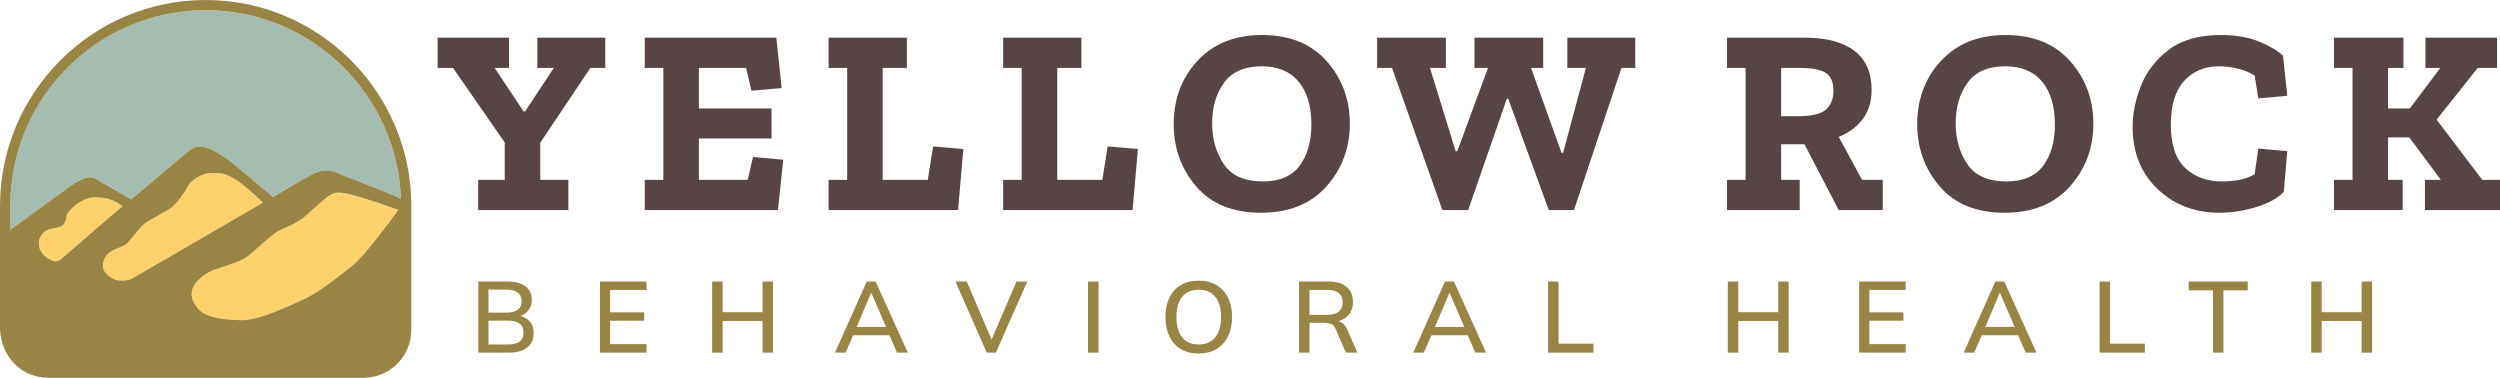 <?xml version="1.0" encoding="utf-8"?>
<!-- Generator: Adobe Illustrator 28.0.0, SVG Export Plug-In . SVG Version: 6.00 Build 0)  -->
<svg version="1.1" id="Layer_1" xmlns="http://www.w3.org/2000/svg" xmlns:xlink="http://www.w3.org/1999/xlink" x="0px" y="0px"
	 viewBox="0 0 392.438 59.307" style="enable-background:new 0 0 392.438 59.307;" xml:space="preserve">
<style type="text/css">
	.st0{fill:#574545;}
	.st1{fill:#FED16D;}
	.st2{fill:#A5BCB1;}
	.st3{fill:#998543;}
</style>
<g>
	<path class="st0" d="M95.009,10.659h-2.332l-7.87,11.742v5.83h4.414v4.747H75.064v-4.747h4.164v-5.871
		l-8.12-11.701h-2.415V5.912H79.894v4.747h-2.248l4.539,6.829h0.25l4.497-6.829h-2.582V5.912h10.66V10.659z"/>
	<path class="st0" d="M122.117,32.978h-20.903v-4.747h2.915V10.659h-2.915V5.912h20.653l0.833,7.911l-4.747,0.417
		l-0.833-3.581h-7.412v6.371h11.409v4.705h-11.409v6.496h7.662l0.833-3.581l4.747,0.416L122.117,32.978z"/>
	<path class="st0" d="M150.389,32.978h-20.32v-4.747h2.915V10.659h-2.915V5.912h12.284v4.747h-3.789v17.572h7.079
		l0.833-5.247l4.747,0.416L150.389,32.978z"/>
	<path class="st0" d="M177.788,32.978h-20.32v-4.747h2.915V10.659h-2.915V5.912h12.284v4.747h-3.789v17.572h7.079
		l0.833-5.247l4.747,0.416L177.788,32.978z"/>
	<path class="st0" d="M211.891,19.404c0,3.831-1.228,7.12-3.685,9.868c-2.456,2.748-5.878,4.122-10.264,4.122
		c-4.414,0-7.801-1.374-10.16-4.122c-2.36-2.748-3.539-6.01-3.539-9.785c0-3.942,1.249-7.259,3.748-9.952
		c2.498-2.692,5.871-4.039,10.118-4.039c4.331,0,7.71,1.368,10.139,4.101
		C210.676,12.332,211.891,15.601,211.891,19.404z M205.853,19.57c0-2.886-0.666-5.135-1.999-6.746
		c-1.332-1.61-3.262-2.415-5.788-2.415c-2.693,0-4.663,0.854-5.913,2.561c-1.249,1.707-1.874,3.838-1.874,6.392
		c0,2.471,0.61,4.608,1.832,6.412c1.221,1.805,3.262,2.707,6.121,2.707c2.637,0,4.566-0.826,5.788-2.478
		C205.242,24.352,205.853,22.208,205.853,19.57z"/>
	<path class="st0" d="M256.695,10.659h-2.166l-7.454,22.319h-3.955l-6.371-17.488h-0.208l-6.08,17.488h-4.039
		l-7.912-22.319h-2.332V5.912h10.785v4.747h-2.498l4.039,13.075h0.25l4.83-13.075h-2.124V5.912h10.785v4.747
		h-1.916l4.789,13.325h0.25l3.581-13.325h-2.915V5.912h10.66V10.659z"/>
	<path class="st0" d="M295.544,32.978h-6.912l-5.372-10.327h-3.664v5.58h2.915v4.747h-11.409v-4.747h2.915V10.659
		h-2.915V5.912h12.242c3.359,0,5.94,0.687,7.745,2.061c1.804,1.374,2.707,3.422,2.707,6.142
		c0,1.832-0.472,3.366-1.416,4.601c-0.944,1.235-2.193,2.159-3.748,2.769l3.664,6.746h3.248V32.978z
		 M287.799,14.24c0-1.36-0.403-2.297-1.208-2.811c-0.805-0.513-2.221-0.77-4.247-0.77h-2.748v7.579h2.665
		c2.137,0,3.595-0.347,4.372-1.041C287.41,16.503,287.799,15.517,287.799,14.24z"/>
	<path class="st0" d="M328.605,19.404c0,3.831-1.228,7.12-3.685,9.868c-2.457,2.748-5.878,4.122-10.264,4.122
		c-4.414,0-7.801-1.374-10.16-4.122c-2.36-2.748-3.539-6.01-3.539-9.785c0-3.942,1.249-7.259,3.748-9.952
		c2.498-2.692,5.871-4.039,10.118-4.039c4.331,0,7.71,1.368,10.139,4.101
		C327.391,12.332,328.605,15.601,328.605,19.404z M322.568,19.57c0-2.886-0.666-5.135-1.999-6.746
		c-1.332-1.61-3.262-2.415-5.788-2.415c-2.693,0-4.663,0.854-5.913,2.561c-1.249,1.707-1.874,3.838-1.874,6.392
		c0,2.471,0.61,4.608,1.832,6.412c1.221,1.805,3.262,2.707,6.121,2.707c2.637,0,4.566-0.826,5.788-2.478
		C321.957,24.352,322.568,22.208,322.568,19.57z"/>
	<path class="st0" d="M358.502,30.105c-0.889,0.972-2.311,1.763-4.268,2.373c-1.957,0.61-3.907,0.916-5.85,0.916
		c-3.859,0-7.093-1.242-9.702-3.727c-2.609-2.484-3.914-5.739-3.914-9.764c0-2.109,0.444-4.274,1.333-6.496
		c0.888-2.22,2.345-4.094,4.372-5.621c2.026-1.526,4.747-2.29,8.161-2.29c2.304,0,4.289,0.341,5.955,1.02
		c1.666,0.68,2.928,1.423,3.789,2.227l0.666,6.288l-4.539,0.416l-0.583-3.581
		c-0.722-0.472-1.597-0.833-2.623-1.083c-1.027-0.25-1.999-0.375-2.915-0.375c-2.332,0-4.184,0.778-5.559,2.332
		c-1.374,1.555-2.061,3.817-2.061,6.787c0,3.137,0.75,5.413,2.248,6.829c1.499,1.416,3.415,2.124,5.746,2.124
		c2.193,0,3.914-0.375,5.163-1.124l0.583-4.039l4.539,0.417L358.502,30.105z"/>
	<path class="st0" d="M392.438,32.978h-11.784v-4.747h2.498l-4.955-6.662h-3.331v6.662h2.29v4.747h-10.785v-4.747
		h2.915V10.659h-2.915V5.912h10.91v4.747h-2.415v6.371h3.415l4.788-6.371h-2.332V5.912h11.243v4.747h-3.04
		l-6.454,8.12l7.162,9.452h2.79V32.978z"/>
</g>
<path class="st1" d="M19.238,32.352l-9.753,8.403c0,0-0.43,0.351-0.979,0.255c-0.549-0.096-1.484-0.742-1.859-1.243
	C6.271,39.266,6.098,38.928,6.098,38.023c0-0.905,0.886-1.763,1.56-2.004c0.674-0.241,2.004-0.251,2.408-0.896
	s0.279-0.799,0.395-1.349c0.116-0.549,2.184-2.823,4.508-2.803C17.282,30.991,18.141,31.631,19.238,32.352z"/>
<path class="st1" d="M41.303,31.801L21.024,43.56c0,0-0.306,0.235-0.917,0.392s-1.666,0.139-2.157-0.093
	c-0.491-0.231-1.398-0.741-1.694-1.592c-0.296-0.852-0.018-2.407,1.879-3.166c1.898-0.759,1.546-0.602,2.62-1.842
	c1.074-1.24,1.444-1.916,2.712-2.666s3.305-1.777,3.786-2.296c0.481-0.518,1.685-1.907,2.12-2.87
	c0.435-0.963,2.145-2.23,3.749-2.277c1.574-0.046,2.212,0.093,3.582,0.842C38.075,28.742,41.303,31.801,41.303,31.801
	z"/>
<path class="st1" d="M62.52,32.946c0,0-4.999,7.021-7.334,8.859s-5.385,4.282-7.793,5.312s-6.745,3.198-9.539,3.143
	c-2.794-0.055-5.477-0.404-6.672-1.709s-1.342-2.463-0.827-3.547c0.515-1.084,2.132-2.261,3.161-2.628
	c1.029-0.368,3.639-1.103,4.852-1.801s4.136-3.749,5.477-4.393c1.342-0.643,2.775-1.121,4.246-2.389
	c1.47-1.268,3.308-3.216,4.521-3.511s4.305,0.8,5.502,1.153C59.437,31.825,62.52,32.946,62.52,32.946z"/>
<path class="st2" d="M62.936,31.194C62.334,14.777,48.82,1.606,32.286,1.606c-16.917,0-30.679,13.785-30.679,30.728
	v3.753c2.477-1.811,9.877-7.215,10.247-7.403c0.445-0.226,1.296-0.71,1.826-0.796
	c0.531-0.086,0.679-0.047,1.085,0.078c0.406,0.125,1.085,0.617,1.085,0.617l4.756,2.713c0,0,8.061-6.772,8.33-7.009
	c0.269-0.237,1.259-1.077,1.775-1.186c0.515-0.109,1.008-0.141,1.811,0.128c0.803,0.269,1.412,0.627,2.456,1.276
	c1.044,0.649,1.269,0.903,1.269,0.903l6.628,5.516c0,0,3.745-2.225,4.864-2.851
	c1.118-0.626,2.356-1.401,3.638-1.297c1.282,0.104,1.968,0.581,2.755,0.86c0.787,0.279,8.049,3.148,8.674,3.494
	C62.851,31.153,62.893,31.172,62.936,31.194z"/>
<path class="st3" d="M32.286,0C14.483,0,0,14.505,0,32.335V51.768l0.002,0.058c0.311,4.337,3.401,7.414,7.526,7.481
	h49.514c4.151,0,7.529-3.382,7.529-7.539V32.335C64.571,14.505,50.088,0,32.286,0z M8.506,41.009
	c-0.549-0.096-1.484-0.742-1.859-1.243C6.271,39.266,6.098,38.928,6.098,38.023c0-0.905,0.886-1.763,1.561-2.004
	s2.004-0.251,2.408-0.896c0.405-0.645,0.279-0.799,0.395-1.349c0.116-0.549,2.184-2.823,4.508-2.803
	c2.312,0.019,3.171,0.66,4.268,1.38l-9.753,8.403C9.485,40.755,9.055,41.106,8.506,41.009z M20.107,43.952
	c-0.611,0.157-1.666,0.139-2.157-0.092s-1.398-0.741-1.694-1.592c-0.296-0.852-0.018-2.407,1.879-3.166
	c1.898-0.759,1.546-0.602,2.62-1.842c1.074-1.24,1.444-1.916,2.712-2.666c1.268-0.75,3.305-1.777,3.786-2.296
	c0.481-0.518,1.685-1.907,2.12-2.87c0.435-0.963,2.145-2.23,3.749-2.277c1.574-0.046,2.212,0.093,3.582,0.842
	c1.37,0.75,4.598,3.808,4.598,3.808L21.024,43.56C21.024,43.56,20.718,43.794,20.107,43.952z M55.187,41.806
	c-2.334,1.838-5.385,4.283-7.793,5.312c-2.408,1.029-6.745,3.198-9.539,3.143c-2.794-0.055-5.477-0.404-6.672-1.709
	c-1.195-1.305-1.342-2.463-0.827-3.547c0.515-1.084,2.132-2.261,3.161-2.628c1.029-0.368,3.639-1.103,4.852-1.801
	c1.213-0.698,4.136-3.749,5.477-4.393c1.342-0.643,2.775-1.121,4.246-2.389c1.47-1.268,3.308-3.216,4.521-3.511
	c1.213-0.294,4.305,0.8,5.502,1.153c1.321,0.39,4.405,1.512,4.405,1.512S57.521,39.968,55.187,41.806z
	 M62.805,31.127c-0.625-0.345-7.887-3.215-8.674-3.494c-0.787-0.279-1.472-0.755-2.755-0.86
	c-1.282-0.104-2.519,0.671-3.638,1.297c-1.118,0.626-4.864,2.851-4.864,2.851l-6.628-5.516
	c0,0-0.226-0.254-1.269-0.903c-1.044-0.649-1.653-1.006-2.456-1.276c-0.803-0.269-1.296-0.237-1.811-0.128
	c-0.515,0.11-1.506,0.949-1.775,1.186c-0.269,0.237-8.33,7.009-8.33,7.009l-4.756-2.713
	c0,0-0.679-0.492-1.085-0.617c-0.406-0.125-0.554-0.164-1.085-0.078c-0.531,0.086-1.381,0.57-1.826,0.796
	c-0.37,0.188-7.77,5.592-10.247,7.403v-3.753c0-16.944,13.763-30.728,30.679-30.728
	c16.535,0,30.048,13.171,30.65,29.587C62.893,31.172,62.851,31.153,62.805,31.127z"/>
<g>
	<path class="st3" d="M75.081,55.353V44.198h4.652c1.203,0,2.128,0.253,2.777,0.759
		c0.649,0.507,0.973,1.219,0.973,2.136c0,0.686-0.206,1.261-0.617,1.725c-0.411,0.464-0.976,0.775-1.693,0.933
		v-0.237c0.823,0.105,1.461,0.396,1.915,0.87c0.454,0.475,0.681,1.103,0.681,1.883
		c0,0.992-0.335,1.754-1.005,2.286c-0.67,0.533-1.611,0.799-2.824,0.799H75.081z M76.679,49.072h2.801
		c0.802,0,1.403-0.153,1.804-0.459c0.401-0.306,0.601-0.754,0.601-1.345s-0.201-1.039-0.601-1.345
		c-0.401-0.306-1.002-0.459-1.804-0.459h-2.801V49.072z M76.679,54.072h3.086c0.749,0,1.337-0.142,1.764-0.427
		c0.427-0.285,0.641-0.765,0.641-1.44c0-0.675-0.214-1.155-0.641-1.44c-0.427-0.285-1.015-0.427-1.764-0.427
		h-3.086V54.072z"/>
	<path class="st3" d="M94.179,55.353V44.198h7.31v1.313h-5.712v3.513h5.348v1.329h-5.348v3.671h5.712v1.329H94.179z"/>
	<path class="st3" d="M111.79,55.353V44.198h1.645v4.81h6.266v-4.81h1.645v11.155h-1.645v-4.969h-6.266v4.969
		H111.79z"/>
	<path class="st3" d="M131.078,55.353l4.968-11.155h1.408l5.048,11.155h-1.693l-1.377-3.164l0.696,0.443h-6.756
		l0.744-0.443l-1.377,3.164H131.078z M136.727,46.002l-2.405,5.68l-0.38-0.364h5.617l-0.316,0.364l-2.453-5.68
		H136.727z"/>
	<path class="st3" d="M154.892,55.353l-4.905-11.155h1.772l4.177,9.779h-0.57l4.193-9.779h1.693l-4.921,11.155
		H154.892z"/>
	<path class="st3" d="M170.794,55.353V44.198h1.645v11.155H170.794z"/>
	<path class="st3" d="M182.946,49.768c0-1.171,0.206-2.184,0.617-3.038c0.411-0.855,1.01-1.514,1.796-1.978
		c0.786-0.464,1.722-0.696,2.808-0.696c1.076,0,2.004,0.232,2.785,0.696c0.78,0.464,1.385,1.123,1.812,1.978
		c0.427,0.854,0.641,1.862,0.641,3.022c0,1.171-0.214,2.186-0.641,3.046s-1.034,1.524-1.82,1.994
		c-0.786,0.469-1.712,0.704-2.777,0.704c-1.086,0-2.02-0.235-2.801-0.704c-0.781-0.47-1.379-1.134-1.796-1.994
		C183.154,51.938,182.946,50.928,182.946,49.768z M184.671,49.768c0,1.351,0.295,2.405,0.886,3.164
		c0.59,0.76,1.461,1.139,2.611,1.139c1.118,0,1.983-0.377,2.595-1.131c0.612-0.754,0.917-1.812,0.917-3.173
		c0-1.361-0.303-2.415-0.91-3.165c-0.607-0.749-1.474-1.123-2.603-1.123c-1.15,0-2.02,0.375-2.611,1.123
		C184.966,47.353,184.671,48.407,184.671,49.768z"/>
	<path class="st3" d="M203.911,55.353V44.198h4.715c1.192,0,2.115,0.282,2.769,0.846
		c0.654,0.564,0.981,1.353,0.981,2.366c0,0.664-0.148,1.234-0.443,1.709c-0.295,0.474-0.712,0.836-1.25,1.084
		c-0.538,0.248-1.171,0.372-1.899,0.372l0.253-0.253h0.427c0.432,0,0.82,0.111,1.163,0.332
		c0.343,0.221,0.625,0.575,0.847,1.06l1.598,3.639h-1.804l-1.582-3.655c-0.158-0.432-0.403-0.712-0.736-0.839
		c-0.332-0.127-0.741-0.19-1.226-0.19h-2.167v4.684H203.911z M205.557,49.42h2.801c0.791,0,1.39-0.169,1.796-0.506
		c0.406-0.337,0.609-0.823,0.609-1.456c0-0.643-0.203-1.128-0.609-1.456c-0.406-0.327-1.005-0.491-1.796-0.491
		h-2.801V49.42z"/>
	<path class="st3" d="M221.855,55.353l4.968-11.155h1.408l5.048,11.155h-1.693l-1.377-3.164l0.696,0.443h-6.756
		l0.744-0.443l-1.377,3.164H221.855z M227.503,46.002l-2.405,5.68l-0.38-0.364h5.617l-0.316,0.364l-2.453-5.68
		H227.503z"/>
	<path class="st3" d="M243.01,55.353V44.198h1.645v9.747h5.475v1.408H243.01z"/>
	<path class="st3" d="M271.222,55.353V44.198h1.645v4.81h6.266v-4.81h1.645v11.155h-1.645v-4.969h-6.266v4.969
		H271.222z"/>
	<path class="st3" d="M291.84,55.353V44.198h7.31v1.313h-5.712v3.513h5.348v1.329h-5.348v3.671h5.712v1.329H291.84z"
		/>
	<path class="st3" d="M308.248,55.353l4.968-11.155h1.408l5.048,11.155h-1.693l-1.377-3.164l0.696,0.443h-6.756
		l0.744-0.443l-1.377,3.164H308.248z M313.897,46.002l-2.405,5.68l-0.38-0.364h5.617l-0.316,0.364l-2.453-5.68
		H313.897z"/>
	<path class="st3" d="M329.578,55.353V44.198h1.645v9.747h5.475v1.408H329.578z"/>
	<path class="st3" d="M347.378,55.353v-9.779h-3.813v-1.377h9.272v1.377h-3.813v9.779H347.378z"/>
	<path class="st3" d="M362.806,55.353V44.198h1.645v4.81h6.266v-4.81h1.645v11.155h-1.645v-4.969h-6.266v4.969
		H362.806z"/>
</g>
</svg>

